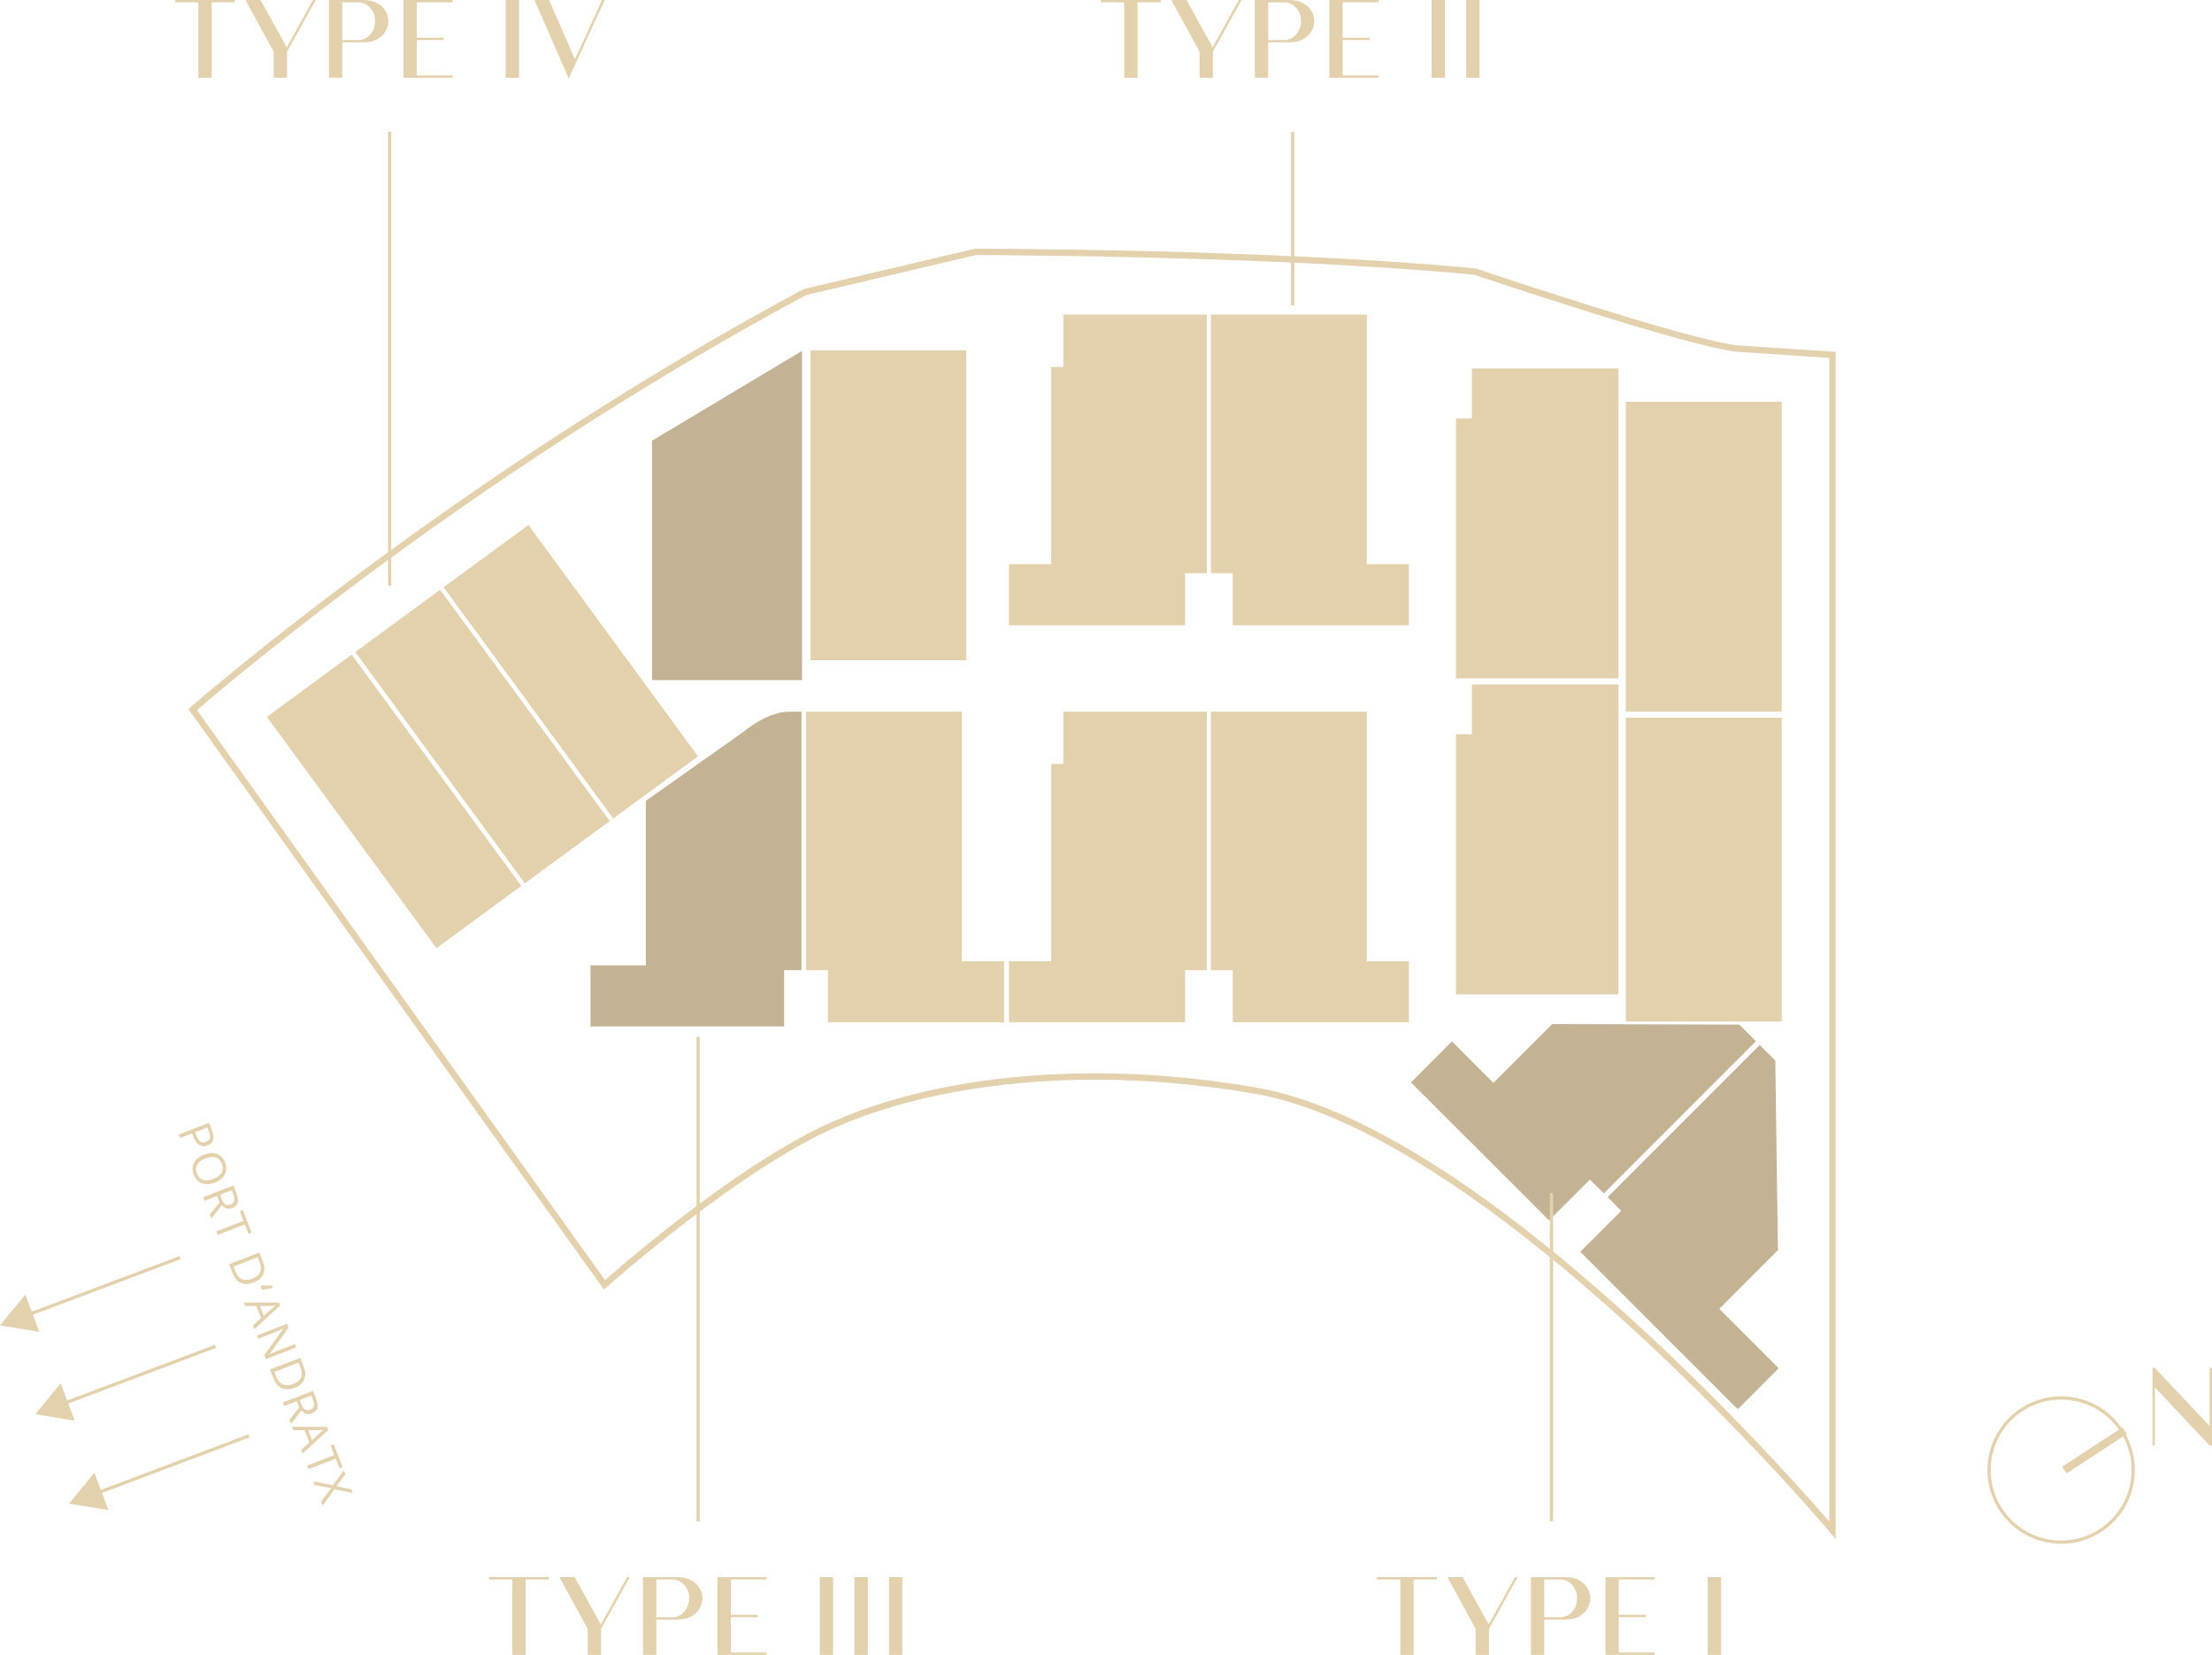 <?xml version="1.0" encoding="UTF-8"?><svg id="Layer_2" xmlns="http://www.w3.org/2000/svg" viewBox="0 0 690.16 516.2"><defs><style>.cls-1{stroke-width:2.5px;}.cls-1,.cls-2{fill:none;stroke:#e3d0ad;stroke-miterlimit:10;}.cls-3{fill:#e3d0ad;}.cls-3,.cls-4{stroke-width:0px;}.cls-4{fill:#c4b294;}</style></defs><g id="Ebene_3"><line class="cls-2" x1="403.32" y1="41.1" x2="403.32" y2="95.21"/><path class="cls-3" d="M304.45,79.57s91.83.03,155.48,6.13c0,0,68.64,23.15,82.52,24.05s28.29,1.89,28.29,1.89v362.99s-104.1-122.48-178.89-135.42c-17.66-3.05-34.52-4.42-50.27-4.42-32.97,0-61.1,5.98-81.62,15-31.03,13.64-71.19,49.51-71.19,49.51L61.45,221.51s81.41-71.28,190.04-129.46l52.95-12.48M304.22,77.57l-.23.05-52.95,12.48-.25.06-.23.12C142.96,147.91,60.95,219.29,60.13,220.01l-1.36,1.19,1.06,1.47,127.32,177.78,1.3,1.81,1.66-1.48c.4-.36,40.28-35.82,70.66-49.17,21.76-9.56,50.46-14.83,80.81-14.83,16.29,0,33.09,1.48,49.93,4.39,30.21,5.22,70.49,30.15,116.49,72.07,34.88,31.78,60.96,62.37,61.22,62.68l3.52,4.15V109.77l-1.86-.13c-.14,0-14.57-1-28.3-1.89-13.47-.87-81.33-23.72-82.01-23.95l-.22-.07-.23-.02c-63.01-6.05-154.75-6.14-155.67-6.14h-.23Z"/><rect class="cls-3" x="106.53" y="205.25" width="32.83" height="89.48" transform="translate(-124.04 121.12) rotate(-36.26)"/><rect class="cls-3" x="134.12" y="185.02" width="32.83" height="89.48" transform="translate(-106.73 133.52) rotate(-36.26)"/><rect class="cls-3" x="161.67" y="164.81" width="32.83" height="89.48" transform="translate(-89.44 145.9) rotate(-36.26)"/><polygon class="cls-4" points="250.23 212.14 203.45 212.14 203.45 137.46 250.23 109.46 250.23 212.14"/><rect class="cls-3" x="252.86" y="109.28" width="48.62" height="96.67"/><rect class="cls-3" x="507.29" y="125.31" width="48.62" height="96.67"/><rect class="cls-3" x="507.29" y="223.87" width="48.62" height="94.79"/><polygon class="cls-3" points="459.25 114.94 459.25 130.5 454.27 130.5 454.27 211.61 504.98 211.61 504.98 114.94 459.25 114.94"/><polygon class="cls-3" points="459.25 213.5 459.25 229.06 454.27 229.06 454.27 310.17 504.98 310.17 504.98 213.5 459.25 213.5"/><polygon class="cls-3" points="300.11 299.84 300.11 221.99 251.49 221.99 251.49 302.62 258.31 302.62 258.31 318.89 313.27 318.89 313.27 299.84 300.11 299.84"/><polygon class="cls-3" points="426.44 299.84 426.44 221.99 377.82 221.99 377.82 302.62 384.63 302.62 384.63 318.89 439.59 318.89 439.59 299.84 426.44 299.84"/><polygon class="cls-3" points="426.44 175.99 426.44 98.14 377.82 98.14 377.82 178.78 384.63 178.78 384.63 195.04 439.59 195.04 439.59 175.99 426.44 175.99"/><path class="cls-4" d="M250.08,221.99h-3.77c-7.07,0-14.2,6.19-14.2,6.19l-30.6,21.63v51.31h-17.27v19.04h60.42v-17.53h5.42v-44.8h0v-35.84Z"/><polygon class="cls-3" points="331.78 98.14 331.78 114.47 327.95 114.47 327.95 175.99 314.8 175.99 314.8 195.04 369.76 195.04 369.76 178.78 376.57 178.78 376.57 98.14 331.78 98.14"/><polygon class="cls-3" points="331.78 221.99 331.78 238.31 327.95 238.31 327.95 299.84 314.8 299.84 314.8 318.89 369.76 318.89 369.76 302.62 376.57 302.62 376.57 221.99 331.78 221.99"/><polygon class="cls-4" points="440.23 337.63 453.01 324.85 465.95 337.79 484.32 319.42 542.67 319.59 547.86 324.78 500.4 372.24 496.08 367.93 483.33 380.68 440.23 337.63"/><polygon class="cls-4" points="542.18 439.57 554.95 426.8 536.42 408.26 554.73 389.95 553.91 330.83 549.05 325.96 501.59 373.42 505.84 377.68 493.06 390.46 542.18 439.57"/><line class="cls-2" x1="121.57" y1="41.1" x2="121.57" y2="182.65"/><line class="cls-2" x1="484.07" y1="372.09" x2="484.07" y2="474.56"/><line class="cls-2" x1="217.82" y1="323.44" x2="217.82" y2="474.56"/><path class="cls-3" d="M73.3,0v.74h-7.26v23.51h-4.16V.74h-7.26v-.74h18.68ZM97.66,0h.85l-8.96,16.14v8.11h-4.16v-8.11L76.58,0h4.72l8.18,14.74L97.66,0ZM113.24,0c1.87,0,3.38.34,4.55,1.03,1.17.69,2.03,1.54,2.58,2.54.55,1.01.83,2.01.83,3.02s-.28,1.99-.83,3.02c-.55,1.03-1.41,1.89-2.58,2.58-1.17.69-2.68,1.03-4.55,1.03h-6.45v11.02h-4.16V0h10.61ZM112.03,12.49c.83,0,1.63-.26,2.4-.77.76-.52,1.39-1.22,1.88-2.12s.74-1.91.74-3.04-.25-2.13-.74-3-1.12-1.56-1.88-2.06c-.76-.5-1.56-.76-2.4-.76h-5.23v11.76h5.23ZM141.21.74h-11.17v11.02h8.4v.74h-8.4v11.02h11.17v.74h-15.33V0h15.33v.74ZM157.8,0h4.16v24.25h-4.16V0ZM177.44,24.47L166.75,0h4.57l8.07,18.5L187.87,0h.81l-11.24,24.47ZM362.18,0v.74h-7.26v23.51h-4.16V.74h-7.26v-.74h18.68ZM386.54,0h.85l-8.96,16.14v8.11h-4.16v-8.11l-8.81-16.14h4.72l8.18,14.74,8.18-14.74ZM402.12,0c1.87,0,3.38.34,4.55,1.03,1.17.69,2.03,1.54,2.58,2.54.55,1.01.83,2.01.83,3.02s-.28,1.99-.83,3.02c-.55,1.03-1.41,1.89-2.58,2.58-1.17.69-2.68,1.03-4.55,1.03h-6.45v11.02h-4.16V0h10.61ZM400.91,12.49c.83,0,1.63-.26,2.4-.77.76-.52,1.39-1.22,1.88-2.12s.74-1.91.74-3.04-.25-2.13-.74-3-1.12-1.56-1.88-2.06c-.76-.5-1.56-.76-2.4-.76h-5.23v11.76h5.23ZM430.09.74h-11.17v11.02h8.4v.74h-8.4v11.02h11.17v.74h-15.33V0h15.33v.74ZM446.68,0h4.16v24.25h-4.16V0ZM457.47,0h4.16v24.25h-4.16V0ZM171.28,491.95v.74h-7.26v23.51h-4.16v-23.51h-7.26v-.74h18.68ZM195.64,491.95h.85l-8.96,16.14v8.11h-4.16v-8.11l-8.81-16.14h4.72l8.18,14.74,8.18-14.74ZM211.23,491.95c1.87,0,3.38.34,4.55,1.03,1.17.69,2.03,1.54,2.58,2.54.55,1.01.83,2.01.83,3.02s-.28,1.99-.83,3.02c-.55,1.03-1.41,1.89-2.58,2.58-1.17.69-2.68,1.03-4.55,1.03h-6.45v11.02h-4.16v-24.25h10.61ZM210.01,504.45c.83,0,1.63-.26,2.4-.77.76-.52,1.39-1.22,1.88-2.12s.74-1.91.74-3.04-.25-2.13-.74-3-1.12-1.56-1.88-2.06c-.76-.5-1.56-.76-2.4-.76h-5.23v11.76h5.23ZM239.2,492.69h-11.17v11.02h8.4v.74h-8.4v11.02h11.17v.74h-15.33v-24.25h15.33v.74ZM255.78,491.95h4.16v24.25h-4.16v-24.25ZM266.58,491.95h4.16v24.25h-4.16v-24.25ZM277.37,491.95h4.16v24.25h-4.16v-24.25ZM448.33,491.95v.74h-7.26v23.51h-4.16v-23.51h-7.26v-.74h18.68ZM472.68,491.95h.85l-8.96,16.14v8.11h-4.16v-8.11l-8.81-16.14h4.72l8.18,14.74,8.18-14.74ZM488.27,491.95c1.87,0,3.38.34,4.55,1.03,1.17.69,2.03,1.54,2.58,2.54.55,1.01.83,2.01.83,3.02s-.28,1.99-.83,3.02c-.55,1.03-1.41,1.89-2.58,2.58-1.17.69-2.68,1.03-4.55,1.03h-6.45v11.02h-4.16v-24.25h10.61ZM487.06,504.45c.83,0,1.63-.26,2.4-.77.76-.52,1.39-1.22,1.88-2.12s.74-1.91.74-3.04-.25-2.13-.74-3-1.12-1.56-1.88-2.06c-.76-.5-1.56-.76-2.4-.76h-5.23v11.76h5.23ZM516.24,492.69h-11.17v11.02h8.4v.74h-8.4v11.02h11.17v.74h-15.33v-24.25h15.33v.74ZM532.82,491.95h4.16v24.25h-4.16v-24.25Z"/><circle class="cls-2" cx="643.09" cy="458.55" r="22.49"/><line class="cls-1" x1="644.09" y1="458.55" x2="662.92" y2="446.26"/><polygon class="cls-3" points="689.42 426.66 689.42 444.82 672.32 426.66 671.59 426.66 671.59 450.9 672.32 450.9 672.32 432.74 689.42 450.9 690.16 450.9 690.16 426.66 689.42 426.66"/><path class="cls-3" d="M29.44,459.39l2.02,5.36,46.08-17.34.35.94-46.08,17.34,2.02,5.36-12.28-2.03,7.9-9.62ZM11.04,441.12l12.28,2.03-2.02-5.36,46.08-17.34-.35-.94-46.08,17.34-2.02-5.36-7.9,9.62ZM7.9,403.81l-7.9,9.62,12.28,2.03-2.02-5.36,46.08-17.34-.35-.94-46.08,17.34-2.02-5.36Z"/><path class="cls-3" d="M66.17,352.68l-.95-2.45-9.43,3.66.43,1.1,3.71-1.44.43,1.11c.47,1.21,1.09,2.05,1.86,2.5.77.45,1.63.49,2.58.12,1.83-.71,2.29-2.25,1.38-4.6ZM62.54,356.1c-.48-.31-.91-.95-1.29-1.93l-.38-.99,3.83-1.49.48,1.23c.34.86.43,1.56.28,2.09-.15.53-.53.91-1.16,1.15-.69.27-1.28.25-1.76-.07Z"/><path class="cls-3" d="M70.21,362.67c-.54-1.39-1.38-2.3-2.52-2.73-1.14-.43-2.48-.35-4.01.25s-2.6,1.44-3.16,2.53c-.56,1.08-.57,2.32-.03,3.71s1.37,2.25,2.53,2.68c1.16.43,2.5.35,4.01-.24s2.55-1.43,3.12-2.52.58-2.32.06-3.68ZM63.36,368.03c-.86-.28-1.5-.94-1.91-1.98s-.38-1.96.07-2.76c.45-.8,1.31-1.45,2.59-1.94s2.33-.59,3.2-.3c.87.29,1.51.95,1.91,2s.38,1.95-.07,2.74c-.45.79-1.31,1.42-2.58,1.92s-2.35.61-3.22.33Z"/><path class="cls-3" d="M72.47,376.82c.89-.35,1.45-.88,1.68-1.61.23-.72.12-1.67-.33-2.82l-1-2.59-9.43,3.66.43,1.1,3.92-1.52.76,1.97-3.04,3.81.5,1.3,3.24-4.21c.93,1.09,2.02,1.4,3.27.92ZM69.25,374.18l-.58-1.5,3.61-1.4.55,1.43c.32.81.41,1.46.27,1.93-.13.47-.51.83-1.13,1.07s-1.15.24-1.59,0-.82-.75-1.12-1.52Z"/><polygon class="cls-3" points="74.81 377.83 75.97 380.82 67.51 384.1 67.93 385.2 76.39 381.91 77.55 384.9 78.52 384.52 75.78 377.45 74.81 377.83"/><path class="cls-3" d="M82.04,393.58l-1.12-2.89-9.43,3.66,1.01,2.61c.62,1.59,1.5,2.64,2.65,3.17s2.51.49,4.06-.12c1.46-.57,2.44-1.41,2.93-2.54s.46-2.43-.11-3.89ZM75.49,398.99c-.9-.41-1.6-1.27-2.11-2.57l-.52-1.34,7.54-2.92.62,1.59c.47,1.22.52,2.26.13,3.11s-1.19,1.53-2.42,2-2.34.53-3.24.12Z"/><path class="cls-3" d="M83.01,400.95c-.66.01-1.2.05-1.62.1l-.11.13.46,1.19c1.12-.25,2.29-.45,3.49-.59l-.31-.79c-.61-.04-1.25-.05-1.91-.04Z"/><path class="cls-3" d="M87.02,406.31l-10.92-.05.43,1.11h3.45s1.47,3.78,1.47,3.78l-2.54,2.34.44,1.14,8.03-7.39-.36-.92ZM81.13,407.37l3.35-.02c.56-.02,1.07-.06,1.52-.12-.48.36-.88.68-1.19.97l-2.5,2.23-1.18-3.05Z"/><path class="cls-3" d="M86.59,421.36c-.27.1-.72.28-1.34.56s-.98.44-1.1.49l-.02-.05,5.89-8.2-.48-1.24-9.43,3.66.39,1.01,5.36-2.08c.77-.3,1.61-.67,2.51-1.09l.02.05-5.91,8.23.49,1.25,9.43-3.66-.4-1.03-5.41,2.1Z"/><path class="cls-3" d="M94.79,426.43l-1.12-2.89-9.43,3.66,1.01,2.61c.62,1.59,1.5,2.64,2.65,3.17s2.51.49,4.06-.12c1.46-.57,2.44-1.41,2.93-2.54s.46-2.43-.11-3.89ZM88.24,431.84c-.9-.41-1.6-1.27-2.11-2.57l-.52-1.34,7.54-2.92.62,1.59c.47,1.22.52,2.26.13,3.11s-1.19,1.53-2.42,2-2.34.53-3.24.12Z"/><path class="cls-3" d="M97.32,440.85c.89-.35,1.45-.88,1.68-1.61.23-.72.12-1.67-.33-2.82l-1-2.59-9.43,3.66.43,1.1,3.92-1.52.76,1.97-3.04,3.81.5,1.3,3.24-4.21c.93,1.09,2.02,1.4,3.27.92ZM94.1,438.2l-.58-1.5,3.61-1.4.55,1.43c.32.81.41,1.46.27,1.93-.13.47-.51.83-1.13,1.07s-1.15.24-1.59,0-.82-.75-1.12-1.52Z"/><path class="cls-3" d="M102.07,445.08l-10.92-.05.43,1.11h3.45s1.47,3.78,1.47,3.78l-2.54,2.34.44,1.14,8.03-7.39-.36-.92ZM96.17,446.13l3.35-.02c.56-.02,1.07-.06,1.52-.12-.48.36-.88.68-1.19.97l-2.5,2.23-1.18-3.05Z"/><polygon class="cls-3" points="103.16 450.88 104.32 453.87 95.86 457.15 96.28 458.24 104.74 454.96 105.9 457.95 106.88 457.57 104.13 450.5 103.16 450.88"/><polygon class="cls-3" points="104.43 464.51 110.03 465.7 109.58 464.54 104.93 463.62 107.75 459.83 107.28 458.62 103.91 463.29 97.77 462.07 98.22 463.23 103.37 464.2 100.2 468.34 100.69 469.59 104.43 464.51"/></g></svg>